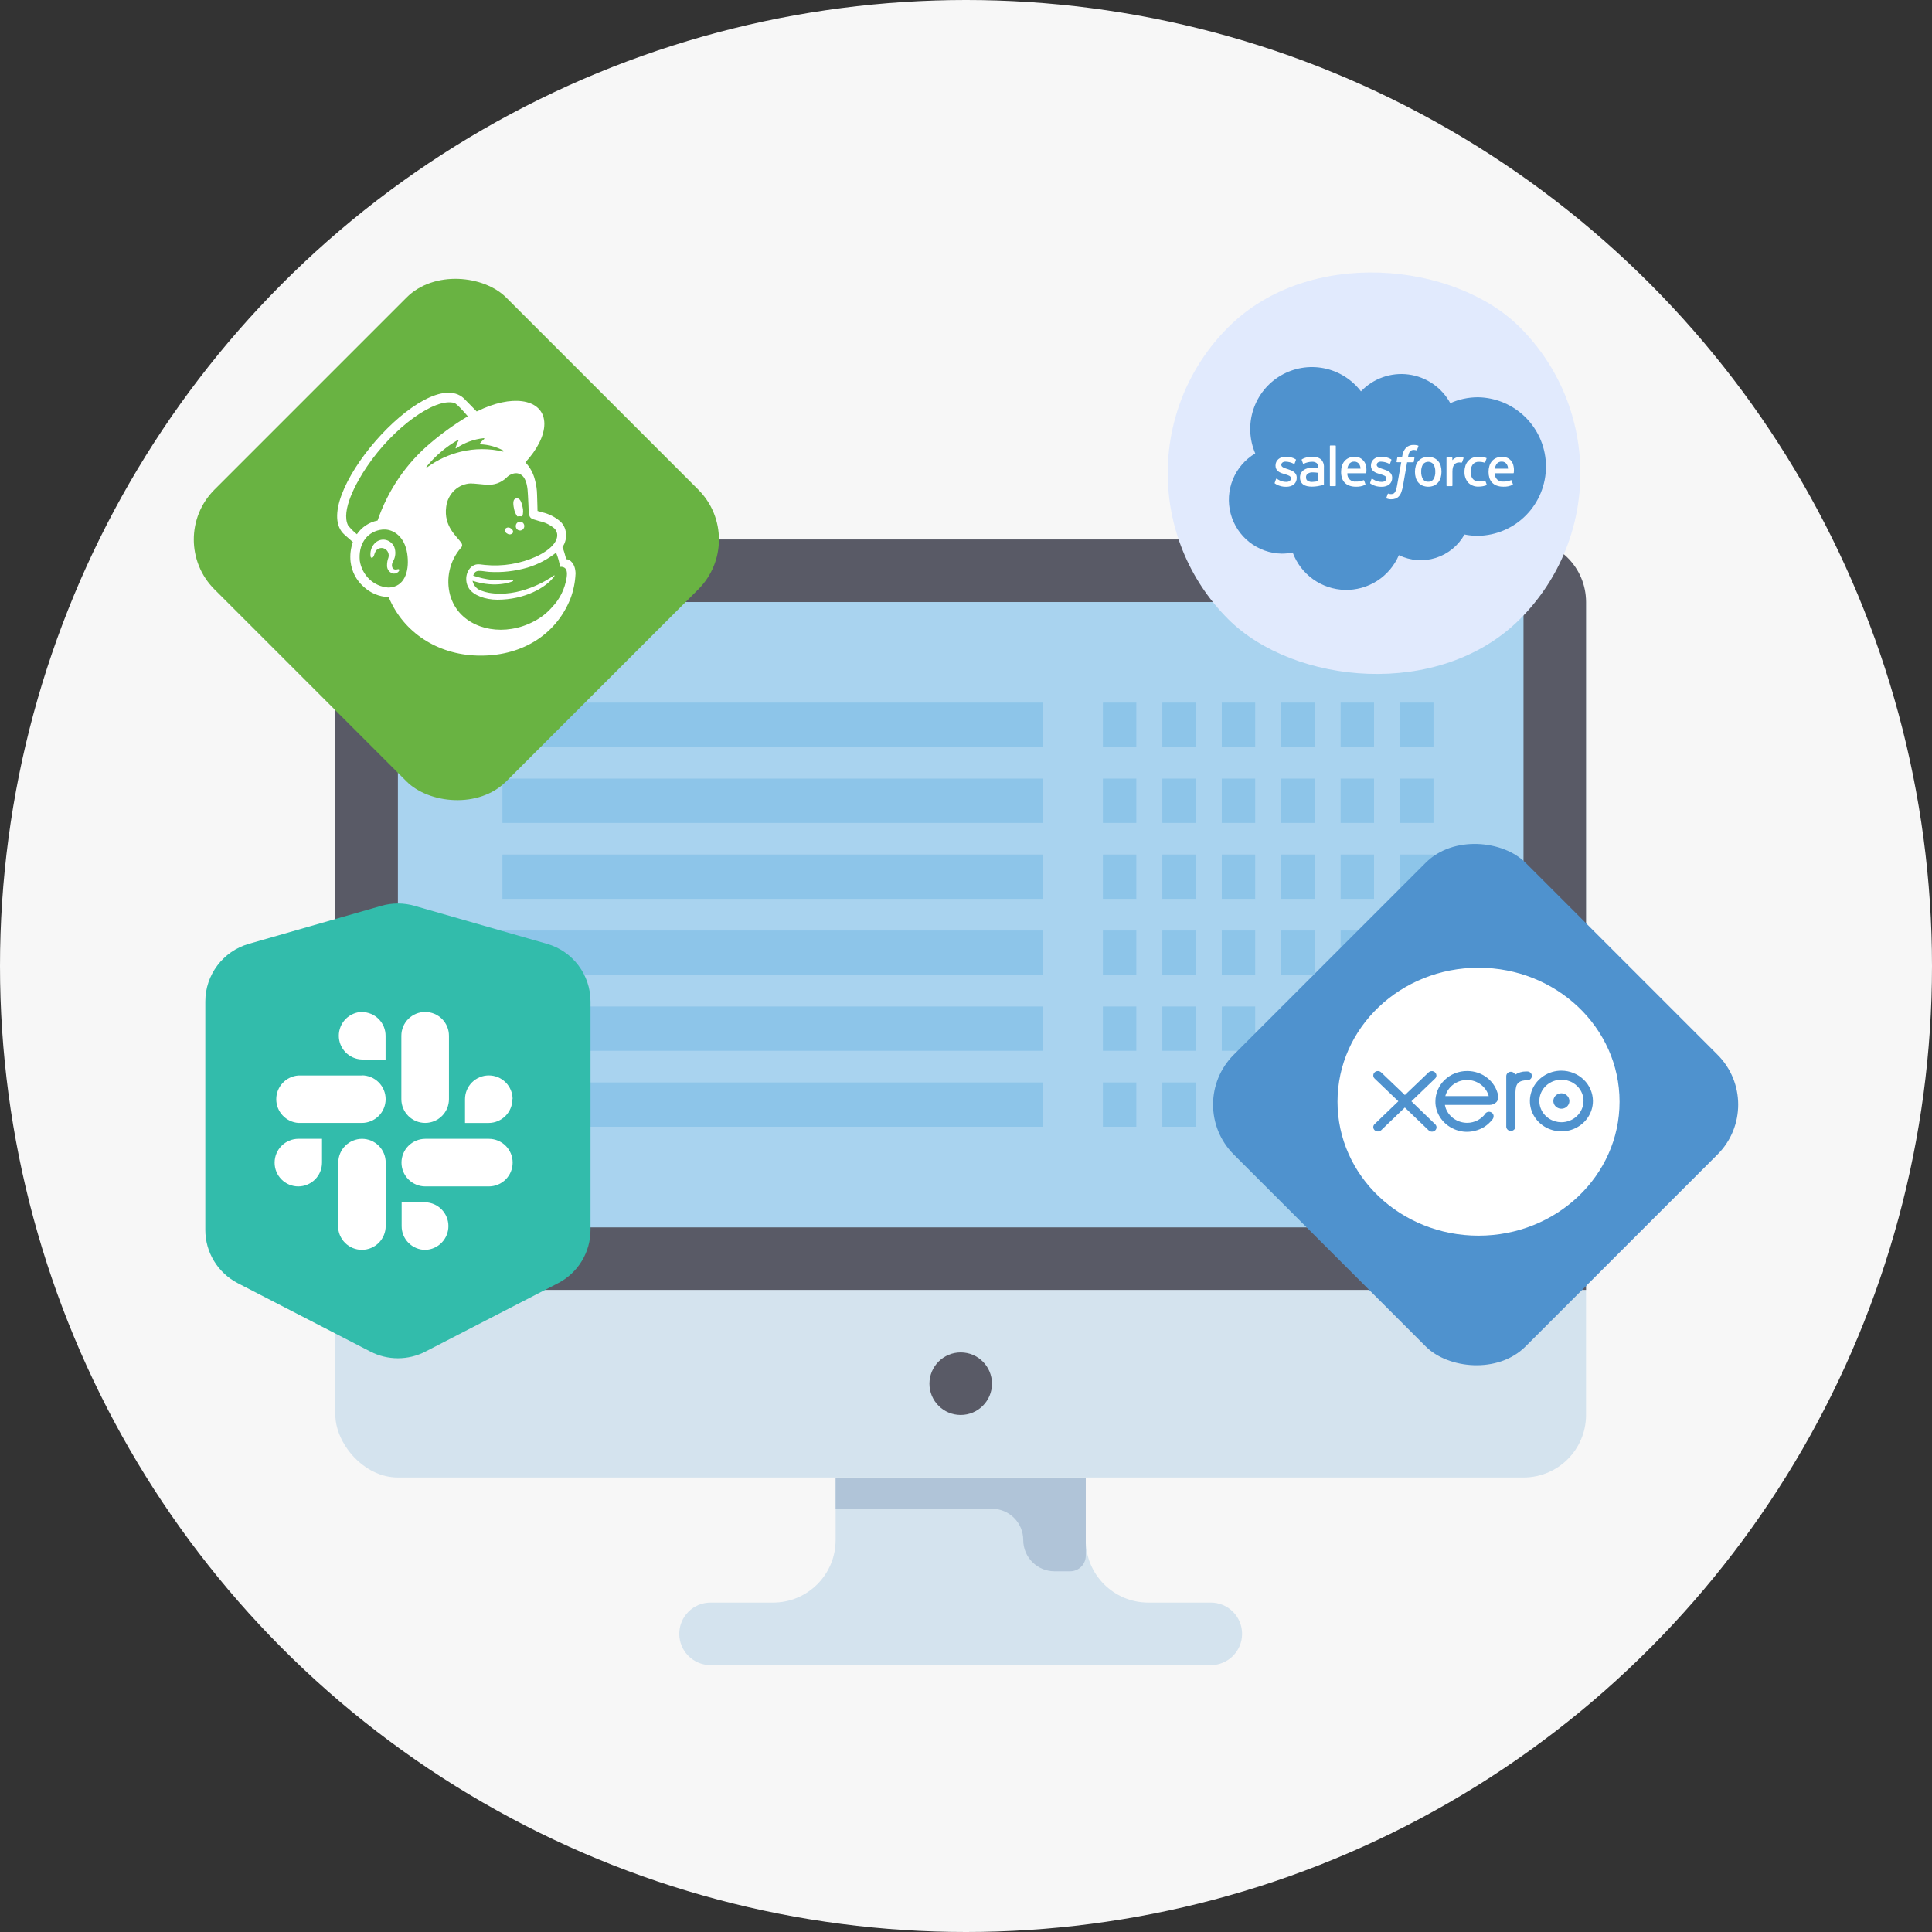 <?xml version="1.0" encoding="UTF-8"?><svg id="Layer_2" xmlns="http://www.w3.org/2000/svg" xmlns:xlink="http://www.w3.org/1999/xlink" viewBox="0 0 138.648 138.648"><rect x="0" y="0" width="138.648" height="138.648" fill="#333333" stroke="none"/><defs><clipPath id="clippath"><rect x="19.708" y="72.618" width="17.079" height="17.079" fill="none"/></clipPath></defs><g id="Backing_circles"><circle cx="69.324" cy="69.324" r="69.324" fill="#f7f7f7"/></g><g id="Layer_1-2"><path d="M77.919,110.519v-4.488h-17.951v4.488c0,2.478-2.009,4.488-4.488,4.488h-4.488c-1.239,0-2.244,1.005-2.244,2.244v0c0,1.239,1.005,2.244,2.244,2.244h35.901c1.239,0,2.244-1.005,2.244-2.244v-0c0-1.239-1.005-2.244-2.244-2.244h-4.488c-2.478,0-4.488-2.009-4.488-4.488Z" fill="#d4e3ee"/><path d="M59.969,106.031v2.244h11.219c1.239,0,2.244,1.005,2.244,2.244l-0-0c-0,1.239,1.005,2.244,2.244,2.244l1.122 0c.62,0,1.122-.502,1.122-1.122v-5.61h-17.951Z" fill="#b0c4d8"/><rect x="24.067" y="38.716" width="89.753" height="67.315" rx="4.488" ry="4.488" fill="#d4e3ee"/><path d="M28.555,38.716h80.778c2.477,0,4.488,2.011,4.488,4.488v49.364H24.067v-49.364c0-2.477,2.011-4.488,4.488-4.488Z" fill="#595a66"/><circle cx="68.944" cy="99.299" r="2.244" fill="#595a66"/><rect x="28.555" y="43.204" width="80.778" height="44.877" fill="#a9d3ef"/><rect x="36.057" y="50.424" width="38.801" height="3.18" fill="#8dc5e9"/><rect x="36.057" y="55.875" width="38.801" height="3.18" fill="#8dc5e9"/><rect x="36.057" y="61.326" width="38.801" height="3.18" fill="#8dc5e9"/><rect x="36.057" y="66.777" width="38.801" height="3.18" fill="#8dc5e9"/><rect x="36.057" y="72.229" width="38.801" height="3.18" fill="#8dc5e9"/><rect x="36.057" y="77.68" width="38.801" height="3.18" fill="#8dc5e9"/><rect x="79.149" y="50.424" width="2.399" height="3.18" fill="#8dc5e9"/><rect x="79.149" y="55.875" width="2.399" height="3.18" fill="#8dc5e9"/><rect x="79.149" y="61.326" width="2.399" height="3.18" fill="#8dc5e9"/><rect x="79.149" y="66.777" width="2.399" height="3.18" fill="#8dc5e9"/><rect x="79.149" y="72.229" width="2.399" height="3.18" fill="#8dc5e9"/><rect x="79.149" y="77.68" width="2.399" height="3.18" fill="#8dc5e9"/><rect x="83.414" y="50.424" width="2.399" height="3.18" fill="#8dc5e9"/><rect x="83.414" y="55.875" width="2.399" height="3.18" fill="#8dc5e9"/><rect x="83.414" y="61.326" width="2.399" height="3.18" fill="#8dc5e9"/><rect x="83.414" y="66.777" width="2.399" height="3.18" fill="#8dc5e9"/><rect x="83.414" y="72.229" width="2.399" height="3.18" fill="#8dc5e9"/><rect x="83.414" y="77.68" width="2.399" height="3.18" fill="#8dc5e9"/><rect x="87.679" y="50.424" width="2.399" height="3.18" fill="#8dc5e9"/><rect x="87.679" y="55.875" width="2.399" height="3.18" fill="#8dc5e9"/><rect x="87.679" y="61.326" width="2.399" height="3.18" fill="#8dc5e9"/><rect x="87.679" y="66.777" width="2.399" height="3.18" fill="#8dc5e9"/><rect x="87.679" y="72.229" width="2.399" height="3.18" fill="#8dc5e9"/><rect x="87.679" y="77.68" width="2.399" height="3.18" fill="#8dc5e9"/><rect x="91.943" y="50.424" width="2.399" height="3.18" fill="#8dc5e9"/><rect x="91.943" y="55.875" width="2.399" height="3.18" fill="#8dc5e9"/><rect x="91.943" y="61.326" width="2.399" height="3.18" fill="#8dc5e9"/><rect x="91.943" y="66.777" width="2.399" height="3.18" fill="#8dc5e9"/><rect x="91.943" y="72.229" width="2.399" height="3.18" fill="#8dc5e9"/><rect x="91.943" y="77.68" width="2.399" height="3.18" fill="#8dc5e9"/><rect x="96.208" y="50.424" width="2.399" height="3.18" fill="#8dc5e9"/><rect x="96.208" y="55.875" width="2.399" height="3.18" fill="#8dc5e9"/><rect x="96.208" y="61.326" width="2.399" height="3.18" fill="#8dc5e9"/><rect x="96.208" y="66.777" width="2.399" height="3.18" fill="#8dc5e9"/><rect x="96.208" y="72.229" width="2.399" height="3.18" fill="#8dc5e9"/><rect x="96.208" y="77.68" width="2.399" height="3.18" fill="#8dc5e9"/><rect x="100.473" y="50.424" width="2.399" height="3.18" fill="#8dc5e9"/><rect x="100.473" y="55.875" width="2.399" height="3.18" fill="#8dc5e9"/><rect x="100.473" y="61.326" width="2.399" height="3.18" fill="#8dc5e9"/><rect x="100.473" y="66.777" width="2.399" height="3.18" fill="#8dc5e9"/><rect x="100.473" y="72.229" width="2.399" height="3.18" fill="#8dc5e9"/><rect x="100.473" y="77.68" width="2.399" height="3.18" fill="#8dc5e9"/><rect x="17.945" y="23.91" width="29.612" height="29.612" rx="5.06" ry="5.06" transform="translate(-17.784 34.498) rotate(-45)" fill="#69b342"/><path d="M28.641,40.864c.01.014.015.031.015.048,0,.017-.005.034-.015.048-.04.068-.098.122-.167.158-.069.036-.146.051-.222.044-.136-.017-.261-.087-.349-.195-.088-.108-.134-.247-.128-.389-.002-.194.032-.386.101-.566.034-.12.026-.248-.022-.363-.048-.115-.133-.208-.24-.265-.107-.057-.231-.073-.348-.045-.118.027-.222.097-.296.196-.052.092-.092.19-.119.292-.004.014-.008.027-.014.04-.045.127-.117.165-.167.157-.051-.008-.054-.018-.074-.077-.026-.167-.015-.339.033-.501.048-.162.131-.311.243-.434.094-.105.21-.185.34-.234.13-.049.268-.065.405-.046.145.021.282.078.4.168.118.089.212.208.275.344.064.167.09.348.076.528-.014.18-.068.353-.157.508l-.031.073c-.033.061-.051.13-.053.2-.002.07.013.14.043.203.025.037.058.067.096.088.039.02.082.03.125.029.041-0.0.083-.006.123-.018.05-.012.103-.024.136.018l-.01-.008ZM41.302,41.182c-.027.611-.151,1.213-.367,1.783-1.075,2.685-3.642,4.176-6.699,4.081-2.851-.087-5.281-1.65-6.345-4.198-.672-.019-1.314-.288-1.81-.757-.512-.452-.842-1.088-.922-1.781-.052-.477.005-.96.165-1.41l-.597-.526c-2.734-2.397,5.816-12.272,8.552-9.794l.931.949.509-.232c2.398-1.023,4.344-.526,4.346,1.12,0,.856-.523,1.855-1.361,2.762.336.354.575.795.69,1.277.092.337.141.685.148,1.035.016.349.031,1.162.033,1.176l.338.097c.489.112.945.346,1.326.683.201.204.332.47.375.757.051.374-.039.755-.253,1.062.057.131.105.265.144.403.072.236.123.433.13.461.261,0,.669.312.669,1.062l-.004-.01ZM29.223,39.722c-.195-1.251-.999-1.69-1.556-1.722-.139-.008-.278.002-.414.03-.986.201-1.542,1.078-1.433,2.216.08.508.323.973.689,1.321.367.347.836.556,1.331.593.094.003.189-.003.282-.02,1.003-.183,1.266-1.309,1.101-2.417ZM30.907,31.785c.836-.711,1.727-1.349,2.664-1.908,0,0-.745-.896-.972-.961-1.379-.389-4.365,1.751-6.271,4.577-.778,1.144-1.876,3.171-1.348,4.212.187.234.399.446.63.633.354-.514.886-.867,1.486-.983.75-2.185,2.069-4.113,3.811-5.57h0ZM33.911,41.68c.035.168.114.322.227.448.113.125.257.216.416.264.165.063.335.111.508.143,2.188.391,4.231-.908,4.692-1.237.033-.024.056,0,.029.044l-.045.066c-.564.755-2.079,1.63-4.048,1.628-.859,0-1.717-.314-2.032-.806-.49-.749-.025-1.843.789-1.73l.358.042c1.267.126,2.545-.086,3.71-.616,1.112-.536,1.532-1.128,1.468-1.612-.022-.149-.09-.286-.195-.391-.305-.258-.666-.436-1.052-.518-.177-.05-.297-.085-.426-.127-.23-.079-.342-.143-.369-.592,0-.201-.043-.878-.054-1.16-.021-.496-.08-1.172-.482-1.45-.103-.071-.223-.11-.346-.115-.065-.004-.131.003-.194.02-.205.048-.392.158-.537.316-.189.176-.412.31-.653.394-.242.083-.497.115-.751.092-.282-.012-.583-.058-.926-.079-.066,0-.132,0-.194-.012-.442.012-.865.187-1.193.495-.327.308-.537.728-.59,1.183-.194,1.41.778,2.131,1.066,2.558.047.056.074.127.078.201-.007.078-.043.151-.101.201h0c-.391.452-.665.998-.798,1.588-.133.59-.121,1.206.036,1.79.038.138.087.272.144.403.716,1.734,2.932,2.542,5.098,1.813.284-.095.559-.216.823-.361.469-.246.891-.579,1.244-.983.561-.579.93-1.327,1.054-2.137.066-.447-.029-.62-.159-.703-.094-.056-.204-.077-.311-.058-.055-.351-.152-.694-.288-1.021-.613.483-1.306.845-2.046,1.068-.896.262-1.828.367-2.757.31-.599-.05-.994-.232-1.143.27.905.314,1.866.416,2.814.298.007-.001.013-0.0.02.002.006.002.012.005.017.009.005.004.009.01.012.016.003.006.005.013.005.019.001.012-.001.023-.007.033-.006.01-.014.018-.024.023,0,0-1.12.536-2.886-.03ZM30.666,33.528c.733-.532,1.558-.912,2.431-1.118.989-.235,2.016-.235,3.004,0,.035,0,.056-.054.025-.073-.513-.276-1.079-.43-1.657-.451-.008,0-.016-.003-.022-.009-.006-.006-.009-.014-.009-.023-.002-.006-.002-.012,0-.018.09-.125.194-.237.311-.334.005-.006.009-.014.009-.022,0-.008-.003-.016-.009-.022-.003-.004-.007-.008-.012-.01-.005-.002-.01-.003-.015-.003-.708.072-1.389.321-1.983.727-.006.006-.013.009-.021.009s-.016-.003-.021-.009c-.003-.009-.003-.018,0-.026.048-.186.119-.364.21-.532.004-.007.004-.016.002-.023-.002-.008-.007-.015-.014-.019-.004-.002-.009-.003-.014-.003-.005,0-.009.001-.014.003-.86.492-1.626,1.142-2.26,1.92-.005.006-.009.014-.009.022,0,.008.003.016.009.022.004.005.008.009.014.012.006.003.012.003.018.003.006-.001.012-.003.016-.007.005-.004.008-.009.01-.015h0ZM36.416,38.3c.061.042.134.059.207.047.072-.012.137-.052.182-.112.054-.111-.025-.262-.179-.336-.06-.039-.132-.054-.202-.041s-.133.051-.177.108c-.064.111.016.26.169.334ZM36.888,36.507c.037.199.117.387.233.55.12-.016.242-.016.362,0,.072-.218.078-.455.018-.677-.086-.403-.204-.657-.447-.618-.243.038-.253.336-.165.745ZM37.405,37.448c-.058-.018-.121-.017-.179.002-.058.019-.109.056-.147.105s-.061.109-.066.172c-.005.063.008.126.037.181.029.055.074.1.128.129.054.029.115.04.176.033.06-.007.117-.033.164-.074.046-.041.08-.095.097-.156.022-.081.013-.168-.027-.241-.039-.074-.105-.128-.183-.151h0Z" fill="#fff"/><rect x="91.091" y="64.464" width="29.612" height="29.612" rx="5.06" ry="5.06" transform="translate(-25.036 98.098) rotate(-45)" fill="#4f92ce"/><path d="M106.104,69.448c-5.59,0-10.119,4.299-10.119,9.614,0,5.315,4.529,9.614,10.119,9.614,5.59,0,10.121-4.299,10.121-9.614,0-5.315-4.533-9.614-10.121-9.614Z" fill="#fff"/><path d="M103.722,78.66c.09-.332.292-.625.574-.834.282-.209.628-.323.984-.323.356,0,.702.114.984.323.281.209.484.503.574.834h-3.116ZM107.404,79.075c.053-.064.09-.139.108-.218.019-.08.019-.162.001-.242-.099-.496-.375-.944-.782-1.264-.406-.321-.915-.494-1.441-.491-.3-.002-.597.053-.874.163-.277.109-.529.271-.741.474-.212.204-.38.446-.494.713-.114.267-.172.553-.171.841-.001.179.022.358.067.531.117.426.364.808.709,1.098.345.29.771.474,1.225.528.088.01.176.016.265.015.186-0.0.372-.023.552-.069.242-.056.472-.15.682-.278.222-.144.418-.321.579-.527l.013-.012c.064-.077.093-.174.083-.272-.005-.041-.018-.08-.038-.116-.021-.036-.05-.067-.083-.093-.061-.046-.136-.071-.213-.072-.054.001-.106.015-.154.04-.048.025-.088.06-.118.103v.011c-.032.04-.064.081-.102.123-.128.136-.277.25-.445.338-.229.118-.485.18-.745.181-.332-.002-.655-.1-.927-.282-.272-.182-.48-.44-.597-.739-.028-.079-.05-.16-.067-.243.001-.008.001-.015,0-.023h3.189c.098.002.195-.016.284-.054.09-.038.169-.094.235-.164h0Z" fill="#4f92ce"/><path d="M112.047,78.457c-.113.001-.225.034-.319.095-.094.061-.168.148-.21.249-.044.101-.055.213-.032.32.023.107.078.206.159.283.081.077.183.13.294.151.112.021.228.01.333-.032.104-.042.194-.113.257-.204.064-.091.097-.198.097-.308-.001-.147-.062-.288-.171-.392-.108-.104-.255-.162-.408-.162h0Z" fill="#4f92ce"/><path d="M109.933,77.206c-.001-.084-.036-.164-.098-.223-.063-.059-.147-.092-.234-.091h-.092c-.278-.003-.55.079-.775.233-.026-.07-.076-.128-.142-.166-.066-.038-.144-.052-.22-.041-.076.012-.145.048-.195.103-.051.055-.079.126-.082.2v3.645c.006.08.044.155.104.209.061.055.141.085.224.085s.163-.03.225-.085c.061-.055.097-.129.103-.209v-2.239c0-.726.066-1.029.721-1.107.043-.002.085-.002.128,0,.045.002.088-.005.129-.02.041-.015.078-.038.109-.068.031-.029.057-.065.073-.104.016-.039.024-.081.023-.123Z" fill="#4f92ce"/><path d="M101.288,79.034l1.7-1.635c.031-.029.055-.063.072-.101.017-.038.025-.079.025-.12-.001-.062-.021-.123-.058-.174-.036-.051-.088-.091-.147-.115-.06-.024-.125-.03-.189-.018-.063.012-.122.041-.168.085l-1.703,1.628-1.707-1.631c-.062-.058-.146-.091-.233-.091-.065-0-.129.018-.183.053-.054.035-.096.085-.121.143-.025.058-.031.122-.018.183.013.061.045.118.092.161l1.702,1.629-1.698,1.632c-.032.029-.058.064-.076.103-.018.039-.027.081-.026.124.002.082.038.161.099.218.061.057.144.089.229.089.086.002.169-.028.233-.083l1.705-1.634,1.705,1.634c.031.031.068.055.109.072.041.017.085.026.13.026.086.001.168-.031.23-.089.062-.057.098-.136.1-.218 0-.041-.008-.083-.025-.121-.017-.038-.041-.073-.072-.102l-1.708-1.65Z" fill="#4f92ce"/><path d="M112.044,80.536c-.313-.002-.618-.093-.877-.262-.26-.169-.461-.408-.58-.687-.118-.279-.149-.586-.086-.881.062-.296.214-.567.436-.779s.505-.357.813-.415c.307-.058.625-.027.915.089.288.116.535.312.709.563.173.251.266.546.265.847-.003.405-.172.793-.471,1.079-.299.286-.703.446-1.124.446ZM112.044,76.834c-.446.002-.883.13-1.254.371-.37.24-.66.581-.83.979-.169.398-.214.835-.125,1.257.089.422.305.809.621,1.113.317.304.72.51,1.158.594.438.083.893.04,1.305-.125.413-.165.766-.444,1.014-.802s.381-.778.381-1.209c-.002-.578-.242-1.131-.667-1.539-.425-.408-1.001-.637-1.601-.638h-.002Z" fill="#4f92ce"/><rect x="83.801" y="19.154" width="29.612" height="29.612" rx="14.806" ry="14.806" transform="translate(4.868 79.672) rotate(-45)" fill="#e1eafd"/><path d="M97.669,28.086c.435-.457.971-.805,1.565-1.015.594-.21,1.229-.277,1.854-.194.625.083,1.221.312,1.741.669.52.357.948.832,1.249,1.387.626-.28,1.304-.424,1.989-.424,1.301.022,2.541.555,3.454,1.485.912.93,1.424,2.182,1.424,3.487,0,1.304-.511,2.557-1.424,3.487-.912.93-2.153,1.463-3.454,1.485-.325 0-.65-.032-.969-.096-.448.803-1.185,1.403-2.061,1.679-.875.276-1.823.205-2.648-.196-.324.756-.866,1.398-1.557,1.842s-1.499.67-2.319.65c-.82-.021-1.616-.287-2.283-.766-.668-.478-1.177-1.146-1.462-1.918-.257.055-.52.082-.783.082-.84-.012-1.653-.3-2.315-.818-.662-.519-1.137-1.24-1.353-2.054-.215-.814-.16-1.677.159-2.456.319-.78.882-1.433,1.606-1.862-.428-.995-.477-2.112-.14-3.142.337-1.029,1.038-1.9,1.97-2.447.933-.547,2.033-.734,3.093-.525,1.06.209,2.008.8,2.664,1.661" fill="#4f92ce" fill-rule="evenodd"/><path d="M91.481,34.64l.092-.258c.001-.006.004-.013.008-.018.004-.005.01-.009.016-.011.006-.002.013-.002.02-.001.006.001.012.005.017.009l.078.048c.18.115.389.176.602.174.204,0,.33-.108.33-.254v-.007c0-.159-.194-.219-.419-.288l-.051-.012c-.308-.088-.638-.214-.638-.606v-.008c0-.372.298-.631.726-.631h.047c.235-.001.467.061.67.18.009.005.017.013.021.023.004.01.004.021.001.031l-.094.256c-.016.044-.062.015-.062.015-.184-.096-.388-.148-.595-.152-.181,0-.298.096-.298.228v.008c0,.152.201.217.432.294l.04.012c.308.097.636.232.636.604v.008c0,.401-.291.65-.758.65-.238.006-.473-.048-.684-.159-.044-.026-.086-.048-.13-.08,0,0-.025-.014-.01-.051l.001-.004ZM98.329,34.64l.092-.258c.002-.006.005-.012.01-.016.004-.005.01-.008.016-.01.006-.002.012-.003.019-.002.006.001.012.003.017.007.026.015.044.029.078.048.179.116.389.176.602.174.202,0,.33-.108.33-.254v-.007c0-.159-.194-.219-.419-.288l-.051-.012c-.309-.088-.639-.214-.639-.606v-.008c0-.372.3-.631.728-.631h.047c.235-.001.467.061.67.18.009.005.017.013.021.023.004.01.005.021.002.031-.01.023-.088.233-.096.256-.008.023-.062.015-.062.015-.184-.096-.388-.148-.595-.152-.181,0-.298.096-.298.228v.008c0,.152.2.217.432.294l.04.012c.308.097.636.232.636.604v.008c0,.401-.291.65-.758.65-.238.006-.473-.048-.684-.159-.045-.024-.088-.051-.13-.08,0,0-.023-.018-.008-.055ZM103.391,33.432c.039.137.058.279.057.421.001.142-.018.283-.057.42-.035.125-.096.241-.178.342-.08.099-.182.178-.297.232-.268.11-.569.11-.837,0-.115-.053-.217-.13-.3-.226-.082-.1-.142-.216-.178-.34-.04-.137-.059-.279-.057-.421-.001-.142.018-.284.057-.421.035-.124.096-.239.178-.339.081-.098.184-.176.3-.229.268-.111.569-.111.837,0,.116.053.218.132.3.229.081.098.142.211.178.333h-.003ZM103.001,33.853c.01-.185-.033-.369-.126-.529-.045-.058-.103-.104-.169-.136-.066-.032-.138-.049-.211-.049-.073,0-.145.017-.211.049-.066.032-.123.079-.169.136-.09.161-.133.345-.123.529-.01.186.033.37.124.532.041.063.097.113.164.146.067.033.142.047.216.04.074.005.149-.009.215-.042.067-.033.124-.083.165-.145.093-.161.136-.346.126-.532h-.003ZM106.597,34.51l.096.266c.002.004.003.008.004.013 0.0.004-0.0.009-.002.013-.001.004-.004.008-.007.012-.003.003-.007.006-.011.008-.175.065-.361.098-.547.099-.142.01-.284-.011-.418-.061-.133-.05-.254-.129-.354-.23-.181-.218-.274-.496-.26-.779-.001-.143.021-.285.064-.421.04-.125.105-.241.19-.34.087-.098.194-.177.315-.229.138-.058.286-.086.435-.084.098-.001.196.006.293.019.088.015.175.037.26.067.005.001.009.003.013.006.004.003.007.007.01.011.002.004.004.009.004.014 0.0.005-.001.01-.003.014l-.096.267c-.015.041-.045.027-.045.027-.133-.042-.271-.062-.41-.059-.083-.006-.166.008-.243.042-.076.033-.143.085-.195.15-.105.151-.157.332-.149.516-.015.193.044.385.167.535.059.057.129.102.206.13.077.029.159.041.241.037.071.001.143-.004.213-.015.062-.011.123-.028.182-.052.005-.002.009-.003.014-.002.005 0.0.01.001.014.003.004.002.008.005.012.009.003.004.006.008.008.012h-.003ZM108.595,33.359c.052.185.066.38.04.571-.001.009-.006.018-.013.024-.007.006-.016.01-.025.01h-1.322c-.007.081.003.163.031.239.028.076.073.146.131.203.058.057.128.1.205.127.077.026.158.036.239.026.187.007.374-.026.547-.097.005-.002.01-.003.015-.003.005 0.0.01.001.015.003.005.002.009.005.012.009.003.004.006.008.008.013l.086.243c.018.041,0,.055-.011.063-.207.101-.435.148-.665.137-.164.004-.326-.023-.48-.078-.125-.045-.237-.119-.328-.216-.091-.097-.158-.214-.196-.341-.041-.137-.061-.28-.06-.424-.001-.143.019-.285.059-.422.036-.126.096-.243.178-.344.083-.099.188-.178.305-.232.137-.06.287-.089.436-.085.13-0.0.258.026.378.077.095.044.18.108.249.188.078.09.135.196.168.31h-.001ZM107.281,33.633h.943c-.003-.109-.033-.216-.088-.311-.039-.063-.094-.114-.159-.148-.065-.034-.138-.05-.212-.046-.074-.004-.149.011-.215.045-.066.034-.123.085-.163.148-.058.095-.094.201-.107.311h0ZM98.01,33.359c.052.186.065.38.04.571-.001.009-.006.018-.013.024-.007.006-.016.01-.025.01h-1.319c-.008.081.003.163.031.24.028.077.073.146.131.203.058.057.128.101.205.127.077.027.159.036.24.026.187.008.374-.026.547-.097.005-.002.01-.003.015-.003.005 0.0.01.001.015.003.005.002.009.005.012.009.004.004.006.008.008.013l.086.243c.018.041,0,.055-.011.063-.207.101-.436.148-.666.137-.163.004-.325-.023-.479-.078-.125-.045-.238-.119-.329-.215-.091-.097-.158-.214-.195-.342-.042-.137-.062-.28-.06-.424-.001-.143.018-.285.057-.423.036-.126.097-.243.179-.344.083-.099.186-.178.304-.232.134-.06.279-.091.426-.09.13-.001.259.025.379.077.096.046.181.111.25.192.081.089.141.195.175.31h-.003ZM96.695,33.633h.943c-.003-.11-.033-.217-.088-.311-.039-.062-.093-.113-.158-.147-.065-.034-.138-.05-.211-.046-.075-.004-.149.011-.216.045-.067.034-.123.085-.163.148-.057.095-.094.201-.107.311h0ZM94.369,33.57s.104.01.218.026v-.056c0-.177-.037-.259-.109-.316-.097-.063-.211-.093-.326-.085-.2.002-.397.049-.576.137l-.022.011c-.004.002-.009.002-.013.002-.005-0-.009-.001-.013-.003-.004-.002-.008-.005-.011-.008-.003-.003-.005-.007-.007-.012l-.093-.252c-.005-.008-.006-.019-.004-.028.002-.01.007-.018.015-.024.127-.073.266-.124.41-.15.117-.02.236-.031.354-.033.218-.015.434.051.608.184.075.077.132.168.168.269.036.101.05.208.041.315v1.213c.001.01-.002.019-.008.027-.006.008-.014.013-.023.015,0,0-.048.014-.092.023-.044.01-.204.044-.334.066-.133.022-.267.033-.401.033-.118.001-.235-.011-.35-.036-.098-.02-.191-.06-.274-.117-.074-.054-.133-.125-.172-.207-.043-.095-.064-.199-.062-.303-.002-.106.023-.211.071-.306.046-.086.112-.161.192-.218.083-.059.175-.102.274-.129.106-.028.216-.042.326-.041h.207l.007.003ZM93.841,34.503c.116.07.253.097.387.077.12-.007.239-.023.357-.047v-.602c-.119-.019-.238-.029-.358-.031-.135-.013-.27.021-.383.096-.04.029-.072.068-.092.113-.021.045-.029.094-.026.144-.004.06.01.12.04.173.019.031.045.058.075.078h0ZM105.028,32.89c-.012.036-.077.217-.1.274-.008.023-.022.04-.048.037-.048-.01-.097-.015-.146-.015-.06-0-.12.008-.178.025-.062.019-.117.053-.163.099-.053.055-.093.122-.116.195-.032.113-.047.23-.044.347v.994c0.0.005-.001.011-.003.015-.002.005-.005.009-.008.013-.004.004-.008.007-.013.009-.005.002-.01.003-.015.003h-.346c-.005 0-.011-.001-.016-.003-.005-.002-.009-.005-.013-.008-.004-.004-.007-.008-.009-.013-.002-.005-.003-.01-.003-.016h0v-1.983c-0-.005.001-.01.003-.015.002-.005.005-.009.008-.013.004-.004.008-.007.013-.009.005-.002.01-.003.015-.003h.342c.005,0,.01.001.015.003.005.002.009.005.013.009.004.004.006.008.008.013.002.005.003.01.003.015v.162c.061-.072.138-.128.224-.165.106-.049.224-.069.341-.056.075.006.149.019.222.038.009.004.016.011.019.019.004.009.004.019,0,.027l-.003.001ZM101.769,31.974c.009.003.017.009.021.018.005.008.006.018.003.028l-.103.274c-.008.022-.014.034-.056.021-.057-.018-.117-.027-.176-.027-.046-0-.092.007-.137.021-.042.014-.08.037-.111.069-.04.038-.072.085-.093.137-.034.1-.06.203-.078.307h.423c.036,0,.047.016.044.042l-.049.274c-.001.011-.007.02-.015.028-.008.007-.018.011-.029.011h-.434l-.297,1.691c-.026.151-.065.3-.116.444-.037.11-.096.211-.172.298-.066.076-.15.134-.244.17-.104.036-.214.053-.324.051-.065 0-.131-.007-.194-.023-.041-.009-.081-.02-.12-.034-.01-.004-.017-.013-.021-.023-.004-.01-.004-.021.001-.031.009-.026.088-.241.098-.274.002-.005.004-.009.008-.012.003-.004.007-.006.012-.009.004-.002.009-.003.014-.003.005-0.0.01.001.014.002.023.011.046.019.071.023.035.006.07.01.105.011.053.001.105-.006.156-.022.049-.017.092-.05.12-.093.04-.057.072-.121.093-.188.035-.107.061-.216.078-.326l.297-1.658h-.292c-.036,0-.048-.016-.044-.044l.049-.274c.002-.011.007-.021.015-.028.008-.007.019-.011.03-.011h.3l.016-.089c.027-.221.121-.428.27-.593.075-.07.163-.124.259-.158.096-.035.198-.049.3-.043.06-.001.12.004.179.014.043.008.086.018.127.032h0ZM95.863,34.846c0.0.005-.001.01-.003.015-.002.005-.005.009-.008.013-.003.004-.008.007-.013.009-.005.002-.01.003-.015.003h-.35c-.005 0-.01-.001-.015-.003-.005-.002-.009-.005-.012-.009-.003-.004-.006-.008-.008-.013-.002-.005-.002-.01-.002-.015v-2.835c-0-.005 0-.01.002-.015.002-.005.004-.009.008-.013.003-.004.008-.007.012-.009.005-.002.01-.003.015-.003h.35c.005-0.0.01.001.015.003.005.002.009.005.013.009.004.004.006.008.008.013.002.005.003.01.003.015v2.835Z" fill="#fff" fill-rule="evenodd"/><path d="M40.046,92.088l-9.517,4.908c-1.238.638-2.708.638-3.946,0l-9.517-4.908c-1.432-.739-2.332-2.215-2.332-3.826v-16.389c0-1.92,1.272-3.609,3.118-4.138l9.517-2.73c.776-.223,1.598-.223,2.374,0l9.517,2.73c1.846.53,3.118,2.218,3.118,4.138v16.389c0,1.611-.9,3.088-2.332,3.826Z" fill="#32bcab"/><g clip-path="url(#clippath)"><path d="M25.97,72.618c-.444.015-.865.201-1.174.52-.309.319-.482.745-.482,1.188s.173.869.482,1.188c.309.319.73.505,1.174.52h1.7v-1.697c.002-.224-.041-.446-.126-.653-.085-.207-.21-.396-.368-.554-.158-.159-.346-.285-.553-.371-.207-.086-.429-.13-.653-.13v-.009ZM25.97,77.181h-4.561c-.431.032-.834.225-1.127.541-.294.316-.457.731-.457,1.162s.163.846.457,1.162.697.509,1.127.541h4.554c.454,0,.889-.18,1.211-.5.321-.32.501-.755.501-1.208,0-.453-.18-.888-.501-1.208-.321-.32-.756-.5-1.211-.5" fill="#fff"/><path d="M36.787,78.88c0-.224-.044-.445-.13-.652-.086-.207-.212-.395-.37-.553-.159-.158-.347-.284-.554-.369-.207-.086-.429-.13-.654-.13-.224,0-.446.044-.654.13-.207.086-.396.211-.554.369-.159.158-.284.346-.37.553-.086.207-.13.428-.13.652v1.708h1.7c.452-.002.885-.184,1.204-.504.319-.32.497-.753.497-1.205h.015ZM32.219,78.88v-4.554c0-.224-.044-.445-.13-.652-.086-.207-.212-.395-.37-.553-.159-.158-.347-.284-.554-.369-.207-.086-.429-.13-.654-.13s-.446.044-.654.13c-.207.086-.396.211-.554.369-.159.158-.284.346-.37.553-.086.207-.13.428-.13.652v4.554c0,.224.044.446.13.652.086.207.212.395.37.553.159.158.347.284.554.37s.429.13.654.13.446-.044.654-.13.395-.211.554-.37c.159-.158.284-.346.37-.553.086-.207.13-.428.13-.652" fill="#fff"/><path d="M30.525,89.696c.444-.015.865-.201,1.174-.52s.481-.745.481-1.188-.173-.869-.481-1.188-.73-.505-1.174-.52h-1.701v1.707c-.001.224.041.446.126.653.085.207.21.396.368.554.158.159.346.285.553.371.207.086.429.13.653.13h0ZM30.525,85.142h4.554c.454,0,.889-.18,1.21-.5.321-.32.501-.755.501-1.208,0-.453-.18-.888-.501-1.208-.321-.32-.756-.5-1.21-.5h-4.554c-.454,0-.889.18-1.211.5-.321.32-.501.755-.501,1.208,0,.453.18.888.501,1.208.321.32.757.5,1.211.5h0Z" fill="#fff"/><path d="M19.708,83.434c-.001.224.041.446.126.653.085.207.21.396.368.554.158.159.346.285.553.371.207.086.429.13.653.13h0c.452-.002.885-.184,1.204-.504.319-.32.497-.753.497-1.205v-1.708h-1.7c-.452.002-.885.184-1.204.504-.319.32-.497.753-.497,1.205h0ZM24.262,83.434v4.554c0,.452.18.886.5,1.205.32.32.755.499,1.208.499.453,0,.888-.18,1.208-.499.32-.32.5-.753.5-1.205v-4.554c.002-.224-.041-.446-.126-.653-.085-.207-.21-.396-.368-.554-.158-.159-.346-.285-.553-.371-.207-.086-.429-.13-.653-.13h0c-.452.002-.885.184-1.204.504-.319.32-.497.753-.497,1.205" fill="#fff"/></g></g></svg>